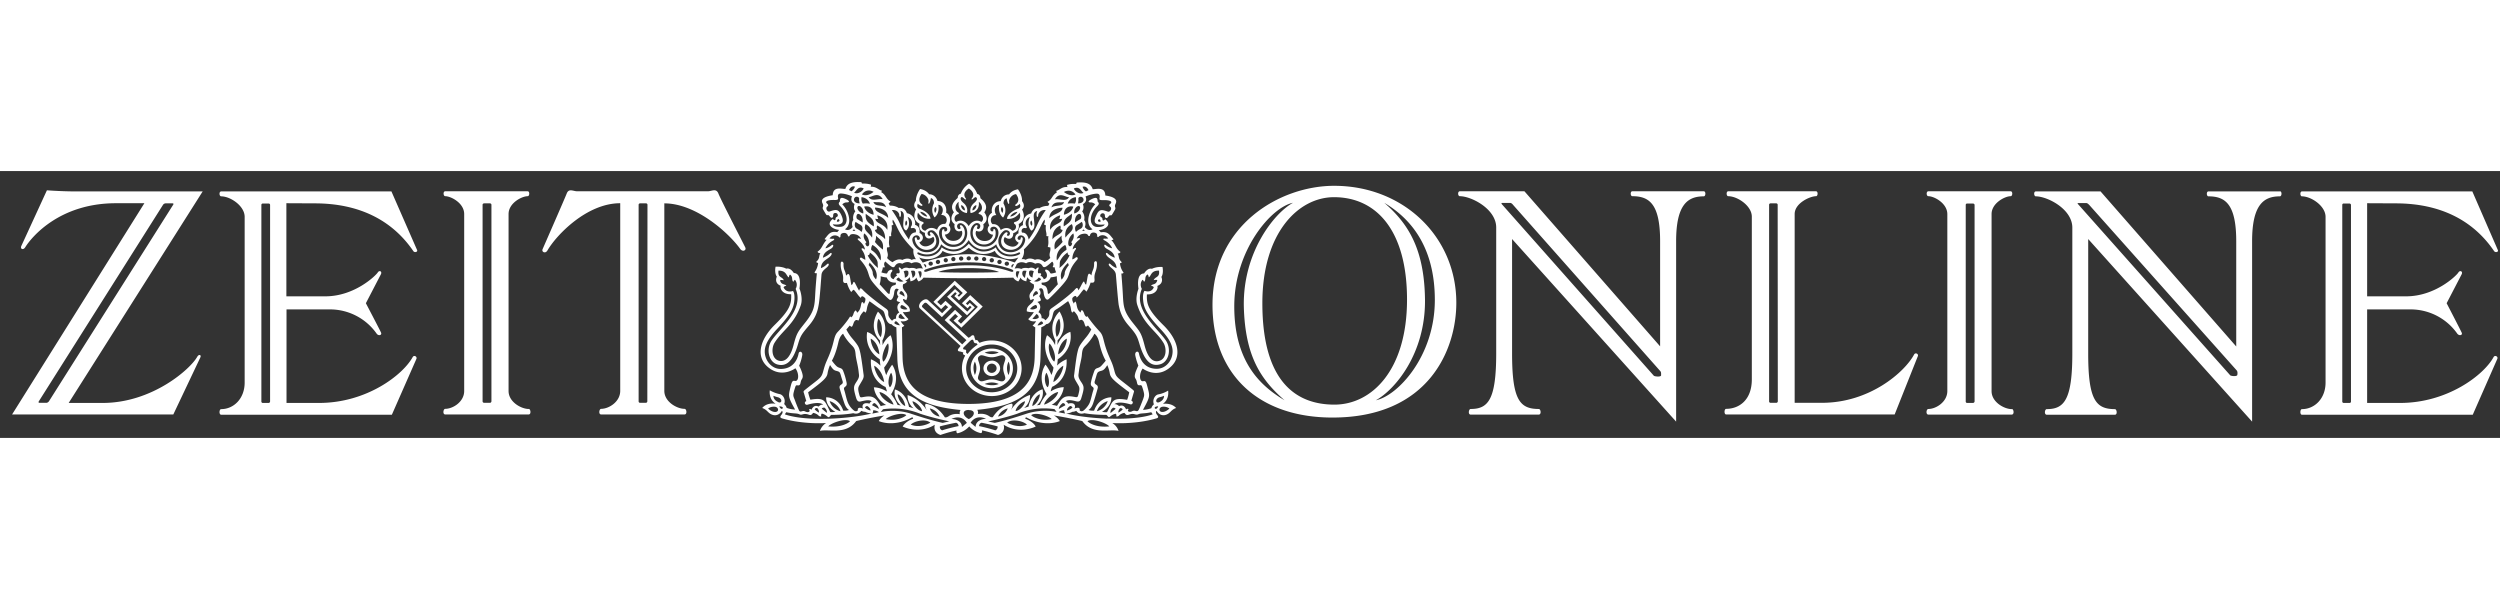 <svg fill="none" xmlns="http://www.w3.org/2000/svg" width="78" height="19" viewBox="0 0 178 19"><rect x="0" y="0" width="178" height="19" fill="#333333" stroke="none"/><g fill="#fff"><path d="M37.65 16.94c-.54 0-1.44-.5-1.44-1.28V3.06c0-.78.94-1.27 1.36-1.27.14 0 .16-.35 0-.35H31.7c-.17 0-.14.35 0 .35.41 0 1.35.49 1.35 1.27v12.6c0 .77-.8 1.27-1.35 1.27-.14 0-.2.4 0 .4h5.94c.2 0 .14-.4 0-.4zm-2.66-.55c0 .06-.05.11-.1.11h-.41a.11.11 0 0 1-.12-.1v-14c0-.06.05-.1.12-.1h.4c.07 0 .11.05.11.1zM22.41 2.3c3.03 0 5.45 1.1 7.02 3.4.09.13.32.06.27-.07l-1.83-4.18H15.75c-.17 0-.15.35 0 .35.65 0 1.67.68 1.67 1.46v11.8c0 1.14-.78 1.89-1.67 1.89-.15 0-.17.4 0 .4H27.9l1.75-3.98c.06-.16-.17-.3-.27-.12-.69 1.26-3.27 3.26-6.66 3.26H20.4V9.85h3.09a4.06 4.06 0 0 1 3.33 1.73c.13.18.41.11.3-.1-.1-.22-1.07-2.07-1.07-2.07l1.07-2.06c.1-.21-.11-.32-.23-.12-.12.19-1.62 1.69-3.73 1.69h-2.77V2.29zm-3.18 14.1c0 .06-.05.11-.1.11h-.41a.1.1 0 0 1-.11-.1v-14c0-.06.05-.1.1-.1h.41c.07 0 .11.05.11.1zm-5.18-3.19c-.47.87-3.2 3.3-6.74 3.3H4.89l9.54-15.06H5.44c-1.07 0-2.1-.08-2.1-.08L1.52 5.33c-.1.22.13.33.28.09.46-.74 2.45-3.13 6.45-3.13h2.03L.86 17.33h11.48l1.92-4.05c.1-.2-.1-.25-.2-.08zM3.31 16.5h-.5c-.07 0-.08-.05-.05-.1l8.85-14c.04-.06.12-.1.18-.1h.5c.06 0 .08.04.04.1l-8.85 14c-.04.05-.11.1-.17.1zM53.07 5.45C52.98 5.26 51.3 2 51.15 1.6c-.16-.4-.47-.16-.75-.16h-9.3c-.29 0-.6-.23-.75.16-.16.41-1.64 3.78-1.72 3.97s.2.34.35.08c.64-1.1 2.8-3.36 5.18-3.36v13.36c0 .78-.81 1.28-1.36 1.28-.14 0-.2.4 0 .4h5.94c.2 0 .15-.4 0-.4-.54 0-1.44-.5-1.44-1.28V2.3c2.3 0 4.64 2.17 5.4 3.24.18.25.45.1.37-.08zm-6.98 10.94c0 .06-.05.11-.1.11h-.41a.1.1 0 0 1-.11-.1v-14c0-.06.05-.1.1-.1H46c.06 0 .1.05.1.1zM170.57 2.3c3.03 0 5.45 1.1 7.01 3.4.1.13.33.06.27-.07l-1.82-4.18H163.9c-.16 0-.14.35 0 .35.65 0 1.68.68 1.68 1.46v11.8c0 1.14-.78 1.89-1.68 1.89-.14 0-.16.4 0 .4h12.16l1.75-3.98c.07-.16-.17-.3-.27-.12-.68 1.26-3.27 3.26-6.65 3.26h-2.35V9.85h3.1a4.06 4.06 0 0 1 3.32 1.73c.14.18.42.11.3-.1-.1-.22-1.06-2.07-1.06-2.07l1.07-2.06c.1-.21-.12-.32-.24-.12-.11.19-1.61 1.69-3.72 1.69h-2.77V2.29zm-3.18 14.1a.1.1 0 0 1-.11.11h-.41a.1.1 0 0 1-.1-.1v-14c0-.06.04-.1.1-.1h.4c.07 0 .12.05.12.1zm-24.15.55c-.54 0-1.44-.5-1.44-1.28V3.06c0-.77.94-1.27 1.36-1.27.14 0 .16-.35 0-.35h-5.86c-.17 0-.15.35 0 .35.41 0 1.35.5 1.35 1.28v12.59c0 .78-.81 1.28-1.35 1.28-.15 0-.2.4 0 .4h5.93c.21 0 .15-.4.01-.4zm-2.65-.55c0 .06-.06.11-.12.11h-.4a.1.1 0 0 1-.11-.1v-14c0-.06.05-.1.1-.1h.41c.06 0 .12.05.12.1zm21.74-14.95h-5.09c-.16 0-.14.35 0 .35 1.19 0 1.98.54 1.98 3.2v7.49l-9.66-11.04h-4.61c-.17 0-.14.35 0 .35.82 0 2.6.9 2.6 2.23v8.96c0 3.3-.58 3.96-1.82 3.96-.15 0-.2.4 0 .4h4.85c.2 0 .14-.4 0-.4-1.36 0-1.9-.66-1.9-3.96V4.84l11.67 13V5c0-2.64.85-3.2 1.98-3.2.14 0 .16-.36 0-.36zM159.3 14.5c0 .15-.46.1-.51.04L147.96 2.36c-.05-.06-.05-.08.01-.08h.58c.08 0 .17.1.22.15l10.48 11.76c.05.06.06.13.06.21zm-38-13.06h-5.08c-.16 0-.14.35 0 .35 1.2 0 1.98.54 1.98 3.2v7.49l-9.66-11.04h-4.6c-.17 0-.15.35 0 .35.81 0 2.59.9 2.59 2.23v8.96c0 3.3-.57 3.96-1.82 3.96-.14 0-.2.4 0 .4h4.85c.2 0 .15-.4 0-.4-1.36 0-1.9-.66-1.9-3.96V4.84l11.68 13V5c0-2.64.84-3.2 1.97-3.2.14 0 .16-.36 0-.36zm-3.03 13.1c0 .14-.47.09-.52.03l-10.81-12.2c-.05-.07-.05-.1.01-.1h.58c.09 0 .17.1.22.16l10.45 11.8c.06.06.07.12.07.2zM94.99 1.05c-3.88 0-8.66 2.81-8.66 8.47 0 4.95 3.27 8.03 8.54 8.03 6.84 0 8.82-4.82 8.82-8.17 0-4.7-3.76-8.33-8.7-8.33zm-7.11 8.58c0-4.01 2.65-7.07 4.18-7.37-1.36.75-3.57 3.55-3.5 7.37.09 3.59 1.23 5.23 2.9 6.69-1.67-1-3.58-2.68-3.58-6.69zm2-.22c0-5.04 2.58-7.55 5.1-7.55 3.02 0 5.2 2.37 5.2 7.29 0 5.04-2.52 7.48-5.17 7.48-2.69 0-5.13-1.58-5.13-7.22zm8.08 6.91c1.36-.75 3.53-3.31 3.5-7.14-.04-3.67-1.22-5.46-2.9-6.92 1.68 1 3.6 2.92 3.6 6.92 0 4.02-2.66 6.83-4.2 7.14zm38.32-3.25c-.68 1.26-3.17 3.43-6.55 3.43h-1.95V3.06c0-.78 1.1-1.27 1.52-1.27.14 0 .16-.35 0-.35h-6.25c-.16 0-.14.35 0 .35.65 0 1.68.68 1.68 1.46v11.58c0 1.5-.93 2.1-1.83 2.1-.14 0-.16.4 0 .4h12l1.65-4.15c.07-.15-.17-.3-.27-.11zm-9.7 3.32c0 .06-.05.11-.1.11h-.42a.1.1 0 0 1-.1-.1v-14c0-.06.05-.1.1-.1h.41c.06 0 .1.05.1.1zM70.61 12.64c-.83 0-1.5.63-1.5 1.4 0 .79.67 1.42 1.5 1.42.84 0 1.51-.63 1.51-1.41 0-.79-.68-1.41-1.5-1.41zm-1.2 1.88s-.22-.51 0-.95c.25.5 0 .95 0 .95zm1.7-1.6c-.52.25-1 0-1 0s.54-.2 1 0zm-1 2.24s.47-.24 1 0c-.46.2-1 0-1 0zm1.4-.26c-.2.2-.47-.07-.9-.07s-.72.27-.9.06c-.21-.17.07-.43.07-.85 0-.41-.28-.68-.07-.85.19-.2.47.07.9.07s.71-.27.9-.07c.2.18-.08.44-.08.86 0 .41.28.68.07.85zm.3-1.33c.21.44 0 .95 0 .95s-.25-.45 0-.95z"/><path d="M70.61 12.06c-.3 0-.6.06-.86.17a.47.47 0 0 1-.1-.11c-.07-.14-.19-.07-.19-.07s-.07-.15-.09-.27c-.02-.11-.14-.12-.23-.03-.1.1-.18.12-.18.12l-1.38-1.27.43-.43.2.18-.32.3.56.5 1.52-1.5-.89-.82-.59.58.4.36.17-.18.12.1-.31.32-1.18-1.08.32-.31.11.1-.17.19.33.3.59-.58-.89-.82-1.52 1.5.55.52.31-.3.19.16-.43.43-1-.93c-.15-.14-.37-.01-.49.11s-.23.35-.08.49l2.88 2.66s-.04.07-.13.17-.08.2.04.22c.12.01.29.08.29.08s-.08.12.07.18c.02 0 .04.02.06.04-.15.27-.23.57-.23.9 0 1.1.95 1.98 2.13 1.98s2.12-.88 2.12-1.98c-.01-1.09-.96-1.98-2.13-1.98zm-4.9-2.33c-.1-.08-.08-.15.04-.26.05-.06.13-.16.26-.04l1.05.97.73-.73-.47-.43-.33.32-.26-.24 1.22-1.21.6.57-.27.27-.1-.08.16-.17L68 8.4l-.57.55 1.42 1.32.56-.56-.36-.33-.16.16-.12-.11.28-.28.57.52-1.2 1.2-.22-.2.3-.32-.5-.47-.74.73 1.55 1.43-.3.3zm3.06 3.02c-.06-.08-.12-.01-.18-.07-.03-.03-.02-.09.05-.16l.39-.38c.1-.1.19-.17.25-.11s.02.12.1.2c.08.07.15-.04.22.13-.48.32-.7.66-.7.66-.22-.12-.05-.19-.13-.27zm1.84 3c-1 0-1.82-.77-1.82-1.7 0-.94.82-1.7 1.82-1.7s1.82.75 1.82 1.7c0 .93-.82 1.7-1.82 1.7z"/><path d="M82.76 16.6c.53-.34.41-.97.41-.97s-.29.2-.7.27c-.25.05-.44.41-.31.71a.47.47 0 0 0-.18.27c-.3.12-.6.12-.6.12.5-.92.5-.95.34-1.55-.1-.4-.13-.53-.31-.49-.3.07-.32-.54-.05-.9 0 0 .94.73 1.9-.04.94-.73.67-1.97-.43-3.05-1.1-1.09-1.2-1.52-1.17-2.19.72.03.81-.5.74-.6.51-.2.29-.64.29-.64.18-.27.08-.71.08-.71-.47-.03-.75.13-.75.13-.32-.09-.56.33-.56.33-.6 0-.4 1.09-.4 1.09s-.26.64-.08 1.17c.47 1.42 1.33 1.8 1.87 2.7.22.38.21 1.08-.27 1.25-.46.17-.85-.16-1.09-1.1-.24-.92-.32-.95-.9-1.68-.57-.74-.6-1.1-.64-1.87-.04-.76-.11-1.56-.11-1.56.12.03.16-.06.16-.06-.24-.3-.26-.67-.26-.67.1 0 .13-.07.13-.07-.29-.29-.15-.37-.29-.62.16 0 .2-.11.2-.11-.35-.25-.32-.48-.65-.85.1.01.15-.05.15-.05-.27-.31-.38-.58-.9-.5l-.15-.15s.42-.03.62-.28-.16-.5-.16-.5-.09.1-.13.09c-.12-.04 0-.17-.16-.24-.13-.06-.05-.3.15-.27.2.04.05.29.2.33.13.05.2-.23.32-.19.08.03.1-.03.3-.37.13-.2-.07-.2.06-.45.09-.19.11-.47-.73-.59-.02-.67-.67-.43-.9-.45-.13-.44-.54-.52-1.14-.47l-.04.1c-.4-.03-.65.07-.65.07l.03.15c-.4-.04-.55.22-.8.27l.05.11c-.37.22-.31.48-.67.67l.14.14-.09.15c-.39-.01-.63.17-.63.17-.46-.07-.58.37-.58.37-.5.08-.63.61-.58.83-.4.12-.32.58-.32.58-.26.11-.38.47.01.67 0 0-.17.43-.68.23-.52-.2-.38-.56-.3-.63.36.28.62.03.59-.28.53-.15.39-.65.39-.65.65-.34.24-1.03.24-1.03.29-.27 0-.6 0-.6.02-.44-.29-.84-.29-.84-.46.07-.63.36-.63.36-.5.01-.6.48-.6.48-.51.02-.7.47-.62.83-.31.17-.36.6-.19.9-.27.3-.04.66.26.66 0 0-.05.45-.59.45-.54 0-.74-.5-.6-.72.4.16.59-.17.5-.47.5-.36.07-.85.07-.85.3-.42.03-.75-.28-1.01 0-.28-.22-.3-.22-.3C69.38 1.1 69 .9 69 .9s-.4.2-.59.71c0 0-.22.03-.22.3-.3.27-.58.6-.27 1.02 0 0-.43.5.05.85-.07.3.11.63.5.47.14.22-.06.72-.59.72s-.6-.45-.6-.45c.3 0 .54-.37.27-.67.17-.3.13-.72-.19-.89.07-.37-.1-.81-.61-.83 0 0-.11-.47-.6-.48 0 0-.18-.3-.64-.37 0 0-.3.4-.3.84 0 0-.28.33.02.6 0 0-.41.7.24 1.03 0 0-.15.5.39.65-.05.31.22.56.58.28.09.07.22.42-.3.63-.5.2-.68-.23-.68-.23.39-.2.27-.56.01-.67 0 0 .09-.47-.32-.58.06-.22-.08-.74-.58-.83 0 0-.12-.44-.58-.37 0 0-.24-.18-.63-.17l-.09-.15.14-.14c-.35-.19-.3-.46-.67-.67l.06-.1c-.25-.05-.41-.31-.8-.28l.02-.15s-.25-.1-.65-.08l-.04-.1c-.6-.04-1.01.05-1.14.48-.23.02-.88-.22-.9.45-.84.13-.82.4-.72.59.12.26-.08.24.05.45.2.34.22.4.3.38.13-.05.18.23.33.18.14-.04-.01-.3.19-.33.2-.04.28.2.15.27-.17.07-.04.2-.16.24-.05.01-.13-.09-.13-.09s-.37.25-.17.5c.2.25.62.28.62.28l-.14.16c-.52-.1-.63.18-.9.49 0 0 .05.06.15.05-.34.38-.3.6-.65.85 0 0 .03.12.2.1-.14.26 0 .34-.3.63 0 0 .05.07.14.07 0 0-.02.37-.26.67 0 0 .04.1.17.06 0 0-.08.8-.12 1.56-.04.76-.07 1.13-.64 1.87-.57.73-.66.76-.9 1.69-.24.92-.63 1.25-1.09 1.1-.48-.18-.49-.88-.27-1.25.55-.9 1.4-1.29 1.88-2.7.17-.54-.1-1.18-.1-1.18s.21-1.09-.4-1.1c0 0-.23-.4-.54-.31 0 0-.28-.17-.76-.14 0 0-.1.44.09.71 0 0-.23.45.28.65-.07.08.02.62.74.6.03.66-.06 1.1-1.17 2.18-1.1 1.09-1.37 2.32-.43 3.05.97.76 1.9.04 1.9.04.28.36.26.97-.04.9-.18-.04-.22.08-.32.49-.14.6-.17.64.34 1.55 0 0-.3 0-.6-.12 0 0-.04-.16-.18-.27.13-.3-.06-.66-.32-.71-.4-.08-.7-.27-.7-.27s-.11.63.42.96c0 0-.61-.13-.96.3.4.14.4.4.78.5.42.1.62-.3.62-.3s.13.08-.03.28c-.12.15-.11.22.08.27 1.53.44 3.1.32 3.1.32s-.31.17-.44.56c.66-.15 1.85.3 2.58-.7 0 0 .84-.21 2.01-.4 0 0-.26.14-.4.4 0 0 1.02.48 2.34-.25.07-.04.16.06.06.1-.56.22-.7.54-.7.54s1.16.58 2.29-.13c0 0-.18.54.4.73 0 0 .55-.2 1.15-.32 0 0-.06.14.06.2 0 0 .48-.08.84-.49.36.41.84.48.84.48.12-.05.06-.2.06-.2.6.13 1.15.33 1.15.33.58-.19.4-.73.4-.73 1.14.72 2.28.13 2.28.13s-.13-.32-.7-.54c-.09-.04 0-.14.06-.1 1.33.73 2.36.25 2.36.25-.16-.26-.42-.4-.42-.4 1.17.19 2.02.4 2.02.4.72 1 1.92.55 2.58.7-.13-.4-.45-.56-.45-.56s1.58.12 3.11-.32c.2-.05.2-.12.08-.27-.15-.2-.03-.28-.03-.28s.2.4.62.3c.37-.1.38-.37.77-.5-.36-.41-.98-.29-.98-.29zm-27.62.55c-.25-.03-.45-.24-.45-.24s.18-.16.48-.13.32.41-.03.37zm.28-.7c-.38-.15-.35-.45-.35-.45s.1.05.3.1c.36.09.32.46.05.36zm.3.45c-.07.1-.22-.06-.23-.15 0 0 .32.01.23.15zM78.9 4.8s-.14.02-.25.01-.14.06 0 .13c.41.22.54.56.54.56s-.21-.03-.45-.22c-.1-.09-.16 0-.08.13.13.2.64.25.71.76 0 0-.3-.1-.5-.3-.1-.09-.17-.02-.1.1.16.3.7.36.73.94 0 0-.22-.07-.43-.28-.1-.1-.19 0-.07.14.12.15.42.29.45.6s.14 1.73.2 2.15c.08.41.2.9.72 1.49.52.6.59.73.76 1.3.38 1.3.87 1.62 1.47 1.45.61-.16.85-1.08.38-1.74-.62-.88-2.31-2.18-1.68-3.63 0 0-.21-.34.05-.65 0 0 .08.05.1.15.18-.14 0-.34.25-.53 0 0 .1.08.08.2.19-.04.13-.49.74-.47.07.51-.26.4-.38.68 0 0 .19-.05.26 0-.09.36-.34.24-.45.4 0 0 .12 0 .2.1 0 0-.12.43-.66.26 0 0-.15.15-.1.65.04.46.16.9 1.08 1.9.32.35 1.02 1.04 1.02 1.75 0 .66-.48 1.25-1.13 1.25-.81 0-1.16-.56-1.27-1.1-.05-.21-.3-.13-.26.13.07.38.22.74.22.74s-.1.21-.2.47c-.08.27-.07.36.01.48.14.2.04.49.3.45.14-.02.14.05.21.26.14.45.1.48.02.73-.1.26-.26.67-.32.77-.12.2-.23-.03-.46.09-.18.1-.4.02-.25-.15 0 0-.1-.07-.18.03 0 0-.14-.42-.5-.24 0 0-.18-.18-.33-.13 0 0 .17-.28 1.13 0 .15.05.27-.19.07-.26l.17-.57c.02-.08.07-.11-.1-.24-1.06-.86-1.15-.81-1.28-1.34-.14-.53-.21-.61-.38-1.02-.45-1.05-.34-1.4-.65-1.74-.64-.69-.88-1.1-.88-1.1s-.05 0-.07.05c-.22-.16-.12-.33-.33-.5 0 0-.07.05-.09.18-.33-.23-.24-.63-.37-.78 0 0-.08.04-.11.15 0 0-.11-.18-.11-.26 0-.07-.04-.12.09-.23.14-.1.19-.06.22.06.2-.16.3-.38.51-.59 0 0 .1.05.18.17 0 0 .18-.24.3-.65.2.03.3 0 .28-.25-.05-.47.2-.58.17-1.15-.01-.2-.21-.13-.2.03.01.45-.14.46-.19.86-.29-.35-.25.13-.38.66 0 0-.07-.03-.11-.15-.07-.23-.17.13-.43.55-.07-.16-.08-.26-.28-.03s-.93.82-1.64 1.31c-.26.19-.09.34-.2.58-.09.16-.24.28-.24.28s-.09-.16-.27-.15c0 0 .04-.31-.23-.43 0 0 .35-.43-.07-.73.26-.09.34-.06.13-.42 0 0 .23-.21-.02-.5.24-.16.32.06.34.27.03.3.19.6.36.44.19-.17 1.05-1.02 1.29-1.41.24-.39.12-.69.73-1.38.11-.13 0-.25-.12-.15-.07.07-.22.12-.22.12s-.02-.36.22-.68c.1-.13.02-.21-.19-.03 0 0-.03-.3.46-.69.13-.1.04-.16-.18-.08 0 0 .1-.27.4-.33.3-.07.4.05.41.1.02.05.13.07.14 0 0-.07.09-.23.3-.2.23.04.21.18.21.24s.05.12.11.05c.1-.11.44-.2.67.12zm1.03 12.18c-.13.13-.3.22-.3.22-.02-.19.13-.32.13-.32.17 0 .17.1.17.1zm-.8-.87s-.87-.05-1.23.95c0 0-.25.02-.4-.05 0 0 .2-.09.33-.47s.25-.8.32-1.05c.1-.35-.3-.22-.2-.54.18-.57.14-.62.36-.7.21-.06.28-.04.53-.43 0 0 .13.28.18.6.05.31.34.55 1.38 1.33 0 0-.05.3-.15.54-1.1-.2-1.02.12-1.43.88 0 0-.18.01-.36-.03 0 0 .67-.31.67-1.03zm-1.03 1c.07-.31.44-.64.77-.73a1.1 1.1 0 0 1-.77.72zm1.15-.26c.16 0 .18.08.18.08l-.36.3c-.04-.25.18-.38.18-.38zm-5.54-5.72-.04 2.09c-.03 1.49-.6 3.36-4.71 3.36s-4.67-1.87-4.7-3.36l-.04-2.1c.1-.04.17-.11.17-.11-.2-.18-.26-.32-.26-.32.41.07.55-.15.55-.15-.3-.3-.4-.5-.4-.5.27.03.5-.05.5-.05.05-.48-.46-.5-.49-.88.12.01.23.09.23.09.3-.61-.36-.61-.22-1.14.2-.06.3-.2.3-.2a.38.38 0 0 1-.14-.06c.23-.1.3-.25.3-.25.06.16.06.3.06.3.33-.05.43-.27.43-.27.03.14.15.28.15.28.26-.09.35-.27.35-.27s1.74.04 3.2.04 3.2-.04 3.2-.04.09.18.35.27c0 0 .12-.14.15-.28 0 0 .1.22.43.27 0 0 0-.14.07-.3 0 0 .06.16.29.25 0 0-.05.03-.14.05 0 0 .1.14.3.21.14.53-.53.53-.22 1.14 0 0 .1-.08.23-.09-.03.38-.55.4-.5.88 0 0 .24.08.5.05 0 0-.1.2-.4.5 0 0 .14.22.56.15 0 0-.06.14-.26.32.03-.01.1.07.2.12zm-9.72-.7s-.05-.19.16-.26c0 0 .1.17.29.32 0 0-.2.12-.45-.05zm.09.55s-.24 0-.4-.14c0 0 0-.13.12-.15 0 0 .16.09.28.3zM61.9 6.51c.77.7.47 1.2.47 1.2s-.22-.2-.23-.45c0-.24-.3-.58-.3-.58.07-.05.06-.17.06-.17zM61.78 6c.17-.01.15-.2.15-.2s.25.16.42.4c.22.31.1.37.17.7-.5-.37-.74-.9-.74-.9zm-.25-1.56s.35.21.36.74c0 .2-.2.28-.28-.02l.08-.1s-.3-.3-.16-.62zm-.6-.82s.13.1.32.2c.29.16.09.52.09.52s-.05-.09-.34-.24c-.21-.12-.14-.44-.07-.48zm-.03.64s-.08.02-.2-.02l.11-.1s.02.07.1.12zm.3-1.96c-.38 0-.47-.25-.35-.4.1-.14.34-.06.32.08-.02.13.04.32.04.32zm-.15 1.13c-.14-.07-.08-.57.22-.3.2.19.15.53.15.53s-.14-.1-.37-.23zm.06-.64c-.17-.25.03-.42.22-.21.19.2.13.44.13.44s-.23-.05-.35-.23zm.33-.47s-.15-.14-.1-.46c0 0 .45.02.6.47 0 0-.24-.06-.5-.01zm.2.72c.3.25.63.36.57.9-.47-.3-.6-.42-.57-.9zm.45 1.7c-.3-.44-.65-.5-.46-.96 0 0 .58.23.46.96zm-.56-2.21c.44-.1.67.2.67.58 0 0-.54-.1-.67-.58zm.5 3.08s-.03-.18.09-.35c.76.44.58 1.1.58 1.1-.22-.24-.22-.46-.68-.75zm.44-2.46s.85.23.7 1.04c-.26-.47-.77-.4-.85-.8 0 0 .12.04.21.02 0 0-.06-.12-.06-.26zm-.01.73c.63.27.56.98.56.98-.22-.31-.65-.34-.73-.67.09 0 .16-.07.16-.07-.05-.1 0-.24 0-.24zm-.1.71c.3.32.58.37.5 1 0 0-.36-.27-.57-.55 0 0 .1-.15.08-.45zm.34 2.9s.18.06.44.09c0 0 .1.4.64.36.03.15-.01.16-.15.2-.13.04-.25.14-.28.53 0 .1-.07.1-.17 0l-.55-.61s.1-.29.07-.56zm.93.21c-.33-.08-.22-.45-.14-.52.06-.06.08-.2-.08-.15-.3.11-.16.3-.35.26-.2-.03-.31-.08-.31-.08.1-.18.11-.37.11-.37.05.05.15 0 .15 0-.15-.28.03-.4.03-.4s.26.25.43.36c.13.09.21.03.24-.02.2-.36.53-.18.53-.18.41-.25.65-.03.65-.03.42-.2.66.05.66.05l.16.33c-.25-.08-.47.02-.47.02-.2-.13-.51-.05-.51-.05-.34-.13-.52.09-.52.09-.11-.15-.27-.23-.2-.03.06.13.08.32-.05.3-.13-.02-.2.05-.08.17-.18.06-.25.25-.25.25zm12-4.31c-.08.4-.6.33-.85.8-.15-.81.7-1.04.7-1.04 0 .14-.06.26-.06.26.09.02.21-.02.21-.02zm1.15-1.41c-.02-.13.21-.22.32-.07.12.14.03.4-.35.39 0 0 .05-.19.03-.32zm.17 2.12c-.29.15-.34.24-.34.24s-.2-.36.1-.52c.17-.1.3-.2.3-.2.08.04.16.36-.06.48zm.19.05.1.09c-.11.03-.2.02-.2.02.08-.05.1-.11.1-.11zm-.6-.5s-.04-.33.15-.52c.3-.27.36.23.22.3-.24.13-.38.23-.38.23zm.3-.86c-.12.18-.35.23-.35.23s-.06-.23.13-.44c.2-.2.39-.04.22.21zm-.32-.47c-.26-.05-.5 0-.5 0 .14-.44.58-.46.58-.46.06.32-.08.46-.08.46zm-.18 2.84c-.08.3-.28.21-.28.02a.88.88 0 0 1 .36-.74c.13.33-.15.62-.15.62zm-.23 1.53s-.29.34-.3.58c-.01.24-.22.46-.22.46s-.3-.52.46-1.2c0 0-.01.1.06.16zm-.68.21c.06-.33-.05-.39.17-.7.17-.25.42-.41.42-.41s-.03.2.14.2c0 0-.23.54-.73.91zm.43-2.16c-.12-.73.46-.96.46-.96.2.47-.15.52-.46.96zm.56-2.21c-.12.48-.67.58-.67.58 0-.37.23-.67.67-.58zm-.1.51c.02.48-.12.6-.58.9-.06-.55.28-.65.57-.9zm-.48 2.22c.11.16.09.35.09.35-.46.29-.45.51-.68.75 0 0-.18-.66.59-1.1zm-.52 2.8-.55.6c-.1.11-.16.11-.17 0-.03-.38-.15-.48-.28-.52-.14-.05-.18-.05-.15-.2.54.03.64-.37.64-.37.26-.03.44-.08.44-.08-.02.28.07.56.07.56zm.34-3.02c-.21.28-.56.54-.56.54-.1-.62.19-.67.49-.99-.03.3.07.45.07.45zm-.72-.18s-.09-.7.55-.98c0 0 .06.13.01.24 0 0 .08.07.16.07-.07.33-.51.36-.72.67zm-.03 1.59s.18.1.04.38c0 0 .1.05.14.01 0 0 .02.2.11.37 0 0-.12.05-.3.08-.2.04-.07-.15-.36-.26-.16-.06-.14.08-.08.15.07.06.2.44-.14.52 0 0-.07-.19-.24-.25.1-.12.04-.2-.09-.17-.12.03-.1-.17-.06-.3.08-.2-.08-.12-.2.03 0 0-.17-.22-.5-.09 0 0-.31-.08-.51.05 0 0-.23-.1-.48-.02l.16-.33s.24-.25.66-.05c0 0 .24-.22.65.03 0 0 .34-.18.53.18.03.05.1.1.24.02.17-.1.43-.35.43-.35zm-1.36 2.5c-.02-.26.2-.4.2-.4.17 0 .15.2.15.2-.2.07-.35.2-.35.2zm.27.8c-.26.18-.48.07-.48.07.17-.23.4-.29.4-.29.15.06.08.23.08.23zm-.2-1.91c.26-.12.33-.26.33-.26.19.05.16.16.16.16-.26.22-.48.1-.48.1zm-.1-.26c-.36-.09-.23-.46-.23-.46.13-.1.32.02.32.02-.1.24-.09.44-.09.44zm-.43-.47c-.07.18-.11.5-.11.5-.32-.23-.15-.49-.15-.49.1-.06.26-.01.26-.01zm-.5.05c-.11.22-.14.46-.14.46-.19-.2-.09-.46-.09-.46.1-.07.23 0 .23 0zm-3.61-.45c-1.8 0-2.8.39-3 .45-.21.06-.23-.08-.09-.15a8.63 8.63 0 0 1 3.09-.51c1.75 0 2.93.45 3.08.51.14.07.12.21-.09.15-.2-.06-1.2-.45-3-.45zm2.15.48s-.48.04-2.15.04c-1.69 0-2.16-.04-2.16-.04s.48-.28 2.16-.28c1.67 0 2.15.28 2.15.28zm-5.37-.56h.03c.1 0 .16.06.16.14 0 .04-.02.08-.05.1zm.35-.03c0-.08.07-.15.15-.15.1 0 .16.06.16.15 0 .04-.02.07-.05.1a.16.16 0 0 1-.21 0 .14.14 0 0 1-.05-.1zm.52-.13c0-.08.07-.15.16-.15.08 0 .15.07.15.15 0 .04-.02.08-.05.1a.16.16 0 0 1-.1.05c-.1 0-.16-.07-.16-.15zm.56-.12c0-.08.06-.15.15-.15.08 0 .15.06.15.15a.14.14 0 0 1-.04.1.15.15 0 0 1-.11.05.16.16 0 0 1-.11-.05.15.15 0 0 1-.04-.1zm.54-.08c0-.08.06-.15.15-.15s.15.07.15.15c0 .08-.06.15-.15.15s-.15-.07-.15-.15zm.55-.04c0-.08.07-.15.15-.15.09 0 .16.07.16.15s-.07.15-.16.15c-.08 0-.15-.07-.15-.15zm.54-.01c0-.08.07-.15.16-.15.08 0 .15.06.15.15 0 .08-.07.14-.15.14a.15.15 0 0 1-.16-.14zm.54.01c0-.08.07-.15.16-.15s.15.07.15.15-.07.15-.15.15-.16-.07-.16-.15zm.56.04c0-.08.06-.15.15-.15.08 0 .15.07.15.15 0 .04-.01.08-.04.1a.16.16 0 0 1-.22 0 .14.14 0 0 1-.04-.1zm.54.08c0-.08.07-.15.16-.15.08 0 .15.06.15.15 0 .08-.07.15-.15.15a.15.15 0 0 1-.16-.15zm.55.12c0-.08.07-.15.16-.15.08 0 .15.07.15.15 0 .08-.07.15-.15.15-.1 0-.16-.07-.16-.15zm.52.13c0-.08.07-.15.16-.15.08 0 .15.06.15.15 0 .08-.07.14-.15.14a.15.15 0 0 1-.16-.14zm.53.28a.13.13 0 0 1-.05-.1c0-.08.07-.15.15-.15a.1.1 0 0 1 .04 0zm-3.08-.96c-1.67 0-3.28.6-3.28.6l-.26-.37s.45.22.97.07c.58-.17.7-.54.7-.54s.4.29 1.01.21c.48-.06.86-.43.86-.43s.37.37.85.43c.6.08 1-.21 1-.21s.13.37.7.54c.54.15.98-.07.98-.07l-.26.36s-1.61-.59-3.27-.59zm3.6.01c-.4.23-1.35.28-1.68-.5 0 0-.39.35-1 .29-.52-.06-.92-.55-.92-.55s-.4.49-.93.54c-.6.07-1-.28-1-.28-.33.78-1.28.73-1.68.5-.1-.06-.06-.17.05-.13.1.04.4.2.84.11.58-.12.75-.7.75-.7s.45.48 1.1.35c.56-.11.86-.65.86-.65s.3.54.85.65c.66.13 1.11-.35 1.11-.35s.17.58.75.7c.44.1.73-.06.85-.11.1-.04.15.07.05.13zm-7.08 1.7s-.03-.25-.13-.47c0 0 .12-.06.22 0 0 0 .1.25-.09.46zm-.52-.02s-.05-.31-.12-.5c0 0 .16-.05.26.01 0 0 .17.26-.14.49zm-.64-.46s.18-.13.32-.02c0 0 .13.37-.24.46 0 0 .03-.21-.08-.44zm-.34.43s.08.14.33.26c0 0-.23.13-.5-.1 0 0-.01-.11.17-.16zm.2.97s.22.14.2.4c0 0-.15-.13-.35-.2 0 0-.02-.2.14-.2zm.01.99s.23.06.4.29c0 0-.22.1-.48-.07 0 0-.07-.17.08-.22zm9.3.96c.17-.15.28-.32.28-.32.21.08.16.27.16.27-.26.17-.45.05-.45.05zm.62.2c.13.02.14.15.14.15-.18.15-.4.14-.4.14.1-.2.26-.29.26-.29zm4.23-7.1c-.13.05-.28-.05-.1-.18.13.08.1.19.1.19zm-.32-1.99c.23-.02.28.1.25.3-.02.1-.03.16.21.16.59-.02.7.12.58.24-.1.08-.15.14-.03.23.15.11 0 .4-.17.35-.49-.18-.63-.16-.82.25-.2.41-.24.76.59.66 0 0-.02.2-.55.18-.53-.03-.63-.82.02-1.48.16-.15.13-.23.03-.33-.01-.19-.01-.36-.39-.19-.33.16-.3.26-.1.25.19 0 .32.14.32.14s-.32.29-.45.81c-.19.73.26.96.26.96s-.27.2-.55-.15c0 0 .13-.3-.05-.5 0 0 .1-.29-.14-.62 0 0 .18-.18.05-.52 0 0 .36-.15.19-.54 0 0 .34-.16.75-.2zm-.54-.25-.18.09a.58.58 0 0 1-.24-.33c.29-.1.42.24.42.24zm-.36.2c-.3.15-.66-.18-.68-.32.4-.18.5.17.68.31zm-.56.1s-.32.22-.83-.17c0 0 .47-.3.83.18zm-.47.2c-.18.35-.66.1-1 .15.34-.58.79-.1 1-.16zm-.35.35c-.11.36-.6.18-.9.38.17-.48.54-.32.9-.38zm-.11.4c0 .37-.63.42-.94.75.01-.76.94-.75.94-.75zM74.5 4.62s.06.04.15.01c-.05.26.05.42-.05.76 0 0 .08.05.18.04.06.32-.14.43 0 .75 0 0-.12.16-.4.3 0 0-.35-.31-.69-.16 0 0-.37-.21-.66 0 0 0-.11-.08-.3-.04 0 0 .24-.3.17-.7 0 0 .45-.42.8-.94s.46-.92.67-1.19c0 0 .07.17-.04.33 0 0 .05.07.14.08-.06.42.08.53.03.76zm-1.07-1.1c.07.1.1.31.02.37-.09-.05-.14-.27-.02-.37zm-.43.54c.09.02.14-.03.08-.13-.1-.15-.09-.52.25-.67 0 0-.28.61.1.98 0 0 .22-.05.22-.4 0-.46-.2-.9.2-1 0 0-.08.16-.03.38.02.07.1.06.1-.07s.16-.42.54-.37c0 0-.26.35-.46.73s-.24.64-.76 1.37c0 0-.06-.52-.47-.5-.1-.2.05-.36.23-.32zm-1.12.48c-.08.14-.25.05-.16-.05.06-.07 0-.2-.15-.09-.39.34-.43.99.15 1.17a.85.85 0 0 0 1.1-.75c0-.12-.15-.17-.15-.01 0 .15-.29.1-.2-.09.12-.27.57-.12.52.22-.09.56-.7.97-1.33.8-.63-.19-.8-.96-.23-1.45.22-.2.58.01.45.25zm-.55-1.98c.1.07.13.26.04.42-.12-.15-.12-.33-.04-.42zm-.39.58c-.2-.3-.12-.7.2-.74 0 0-.12.6.28.91 0 0 .35-.44.03-1 0 0-.02-.3.23-.37 0 0 .02.26.12.39.04.04.07-.03.05-.15-.03-.16.15-.49.49-.54 0 0 .38.45-.02.73-.07.05-.03.15.06.11.15-.05.22-.15.22-.15s.15.25-.1.34c-.83.33-.8.73-.8.73s.53.1.9-.43c.1.31.01.56-.32.65-.1.02-.12.1-.03.16.14.08.14.43-.18.47 0 0-.31-.4-.82-.05 0 0-.12-.46-.58-.42-.24-.2-.12-.67.27-.64zm1.5-.24c-.05.15-.33.34-.52.34a.68.68 0 0 1 .51-.34zm-2.7 1.18c-.07.1-.23.02-.17-.07.1-.17-.05-.22-.16-.08-.3.38-.16 1.11.43 1.27a.85.85 0 0 0 1-.48c.08-.21.07-.62-.07-.59-.1.03 0 .14-.09.16-.17.05-.26-.24-.03-.31s.36.09.41.23c.15.41-.26 1.32-1.18 1.15-.86-.15-.92-1.1-.64-1.46.3-.4.71-.11.5.18zm-1.53-1.01c.1-.03.06-.1 0-.13-.3-.19-.18-.6.05-.75-.1.74.58.8.58.8s.16-.39-.25-.73c-.2-.17-.24-.32-.14-.4.07-.04.17.08.23.13.08.07.14.03.08-.05-.31-.4.22-.7.22-.7s.53.3.22.7c-.07.08 0 .11.07.05.06-.05.17-.17.23-.12.11.07.07.22-.13.39-.41.34-.26.73-.26.73s.67-.06.58-.8c.23.15.35.56.04.75-.05.03-.1.1.01.13.24.05.36.39.13.55-.24-.15-.63-.14-.9.3-.26-.44-.64-.45-.89-.3-.22-.16-.1-.5.13-.55zm.23-.64c.12.01.28.2.26.37-.2-.02-.3-.3-.26-.37zm.8.37c-.02-.18.16-.37.27-.37.04.07-.06.35-.27.37zm-1.97 1.5c-.08-.03.02-.14-.08-.16-.15-.04-.16.37-.08.59.09.21.45.62 1 .48.59-.16.74-.89.44-1.27-.12-.15-.27-.1-.17.07.06.1-.1.17-.18.08-.2-.3.2-.58.52-.18.28.36.21 1.31-.64 1.47-.93.16-1.33-.74-1.19-1.16.05-.14.19-.3.42-.23.23.06.13.36-.04.3zm-.65-1.74c.08.09.08.27-.04.42-.09-.16-.07-.35.04-.42zm-.73 1.69c-.32-.05-.33-.39-.19-.47.1-.06.07-.14-.02-.17-.34-.09-.42-.34-.32-.65.36.53.89.43.89.43s.03-.4-.8-.72c-.24-.1-.1-.35-.1-.35s.08.1.23.15c.1.04.13-.06.06-.1-.4-.29-.02-.74-.02-.74.33.05.52.38.49.54-.03.12.01.19.04.15.1-.13.13-.4.13-.4.24.07.22.37.22.37-.3.57.04 1.01.04 1.01.4-.3.27-.9.27-.9.33.03.41.43.2.73.4-.03.51.44.28.63-.46-.03-.57.42-.57.42-.52-.33-.83.07-.83.07zm-.37-1.35c.2 0 .43.17.5.34-.18 0-.46-.2-.5-.34zm-.04 1.82c.09.2-.2.24-.2.09s-.15-.1-.15 0c.03.5.53.94 1.1.76.57-.18.54-.83.15-1.17-.15-.12-.21.02-.15.1.1.09-.08.18-.16.04-.13-.24.23-.44.46-.25.56.5.4 1.27-.24 1.45-.63.17-1.24-.24-1.33-.8-.05-.34.4-.5.52-.22zm-.96-1.2c.12.1.07.32-.02.37-.07-.05-.06-.27.02-.37zm-.49-.37c0 .13.09.14.1.07.06-.22-.02-.39-.02-.39.39.1.2.55.2 1 0 .36.21.4.21.4.39-.36.1-.97.1-.97.34.15.37.52.26.67-.07.1-.01.16.07.13.19-.04.33.12.24.31-.4 0-.47.51-.47.51-.53-.73-.56-1-.76-1.37s-.46-.73-.46-.73c.38-.05.54.24.53.37zm-.73 1.49c.1.02.16-.02.16-.02-.06-.23.09-.34.02-.75.09-.01.14-.08.14-.08-.12-.16-.05-.33-.05-.33.21.26.31.67.67 1.19.36.51.8.93.8.93-.06.4.18.7.18.7-.2-.04-.3.05-.3.05-.3-.22-.67 0-.67 0-.34-.15-.7.16-.7.16a1.3 1.3 0 0 1-.39-.3c.15-.33-.06-.43 0-.76.1.02.18-.03.18-.03-.1-.35 0-.5-.04-.76zm-.06-1.3c-.31-.32-.95-.37-.94-.74 0 0 .93-.01.94.75zm-.15-.76c-.3-.2-.79-.02-.9-.38.36.06.73-.1.9.38zM62.85 2c-.35-.05-.82.2-1-.16.2.06.65-.42 1 .16zm-.65-.52c-.5.4-.83.18-.83.18.36-.49.83-.18.83-.18zm-.71-.25c-.02.14-.38.47-.68.31.19-.14.27-.49.68-.31zm-.62-.12s-.04.18-.24.33l-.18-.09s.13-.35.42-.24zm-1.18 2.3c.18.13.02.23-.1.19 0 0-.03-.1.1-.19zm-.39.38c.83.1.78-.25.6-.66-.2-.4-.34-.43-.83-.25-.17.06-.32-.24-.17-.35.12-.09.06-.15-.03-.23-.13-.12 0-.26.58-.24.24 0 .23-.07.22-.16-.04-.2.02-.32.25-.3.4.03.74.2.74.2-.17.4.19.54.19.54-.13.35.05.52.05.52-.24.34-.14.62-.14.62-.18.2-.05.5-.05.5-.28.36-.55.16-.55.16s.45-.23.26-.97c-.13-.51-.45-.8-.45-.8s.14-.15.33-.14c.2 0 .22-.1-.11-.25-.38-.17-.38 0-.39.19-.1.1-.12.18.03.33.64.65.55 1.44.02 1.47-.53.03-.55-.18-.55-.18zm-2.73 12.46c-.1-.26-.13-.28.01-.74.07-.21.07-.28.22-.25.25.03.15-.25.3-.45.07-.13.08-.22 0-.48-.09-.27-.2-.47-.2-.47s.16-.37.22-.75c.04-.25-.21-.34-.26-.12-.1.53-.46 1.1-1.28 1.1-.64 0-1.13-.6-1.13-1.25 0-.71.7-1.4 1.03-1.76.92-1 1.04-1.43 1.08-1.9.04-.5-.1-.64-.1-.64-.54.16-.67-.27-.67-.27.08-.1.2-.1.2-.1-.1-.15-.36-.04-.45-.39.08-.05.27 0 .27 0-.12-.29-.45-.17-.38-.69.6-.01.55.43.75.48-.02-.13.07-.2.07-.2.24.18.08.38.24.52.03-.1.11-.15.11-.15.26.32.05.65.05.65.63 1.46-1.06 2.75-1.68 3.63-.47.66-.23 1.58.38 1.75.6.16 1.09-.16 1.47-1.45.17-.58.25-.7.76-1.3.52-.6.64-1.08.71-1.5.08-.41.17-1.83.2-2.14s.34-.45.46-.6c.12-.15.03-.25-.07-.15-.21.21-.43.28-.43.28.02-.58.57-.63.74-.94.06-.12 0-.19-.1-.1-.21.2-.5.3-.5.3.06-.5.57-.55.7-.76.08-.12.02-.21-.08-.13-.24.2-.44.22-.44.22s.12-.33.54-.55c.14-.08.09-.15 0-.13-.11.01-.25-.02-.25-.02.23-.32.57-.23.68-.1.06.07.1 0 .1-.06s0-.2.21-.23c.22-.04.31.13.32.2 0 .06.11.05.12 0 .02-.06.11-.17.42-.1.3.06.4.32.4.32-.23-.08-.31-.02-.19.09.49.4.46.68.46.68-.2-.18-.29-.1-.2.03.25.33.23.69.23.69s-.15-.07-.22-.12c-.12-.1-.23.02-.12.14.62.7.5 1 .73 1.38s1.1 1.25 1.3 1.41c.17.16.32-.13.36-.43.02-.22.09-.43.33-.27-.26.28-.02.5-.02.5-.21.35-.13.33.13.41-.42.3-.07.73-.07.73-.28.13-.23.44-.23.44-.19 0-.28.15-.28.15s-.15-.12-.23-.29c-.12-.23.06-.38-.2-.57-.7-.5-1.43-1.09-1.64-1.32-.2-.23-.22-.12-.28.04-.26-.43-.35-.79-.43-.56-.04.13-.12.16-.12.16-.12-.53-.09-1.02-.38-.67-.05-.4-.2-.4-.18-.85 0-.16-.19-.23-.2-.03-.03.56.2.67.17 1.14-.02.25.08.29.27.25.12.42.31.66.31.66.07-.13.18-.17.18-.17.2.2.3.42.5.58.04-.12.09-.16.23-.05.14.1.09.15.09.23 0 .08-.1.25-.1.25a.23.23 0 0 0-.13-.14c-.12.15-.04.54-.36.77-.02-.13-.1-.17-.1-.17-.2.16-.1.34-.32.5-.02-.07-.08-.06-.08-.06s-.23.42-.88 1.1c-.31.34-.2.7-.64 1.74-.17.4-.24.5-.38 1.03s-.22.48-1.28 1.33c-.17.13-.13.16-.1.25l.17.57c-.2.07-.08.3.07.26.95-.28 1.13 0 1.13 0-.16-.05-.33.13-.33.13-.36-.19-.5.23-.5.23-.08-.1-.18-.03-.18-.03.14.17-.07.25-.26.15-.22-.12-.34.12-.45-.08a9.26 9.26 0 0 1-.32-.8zm3.22-.76c.07.25.2.67.33 1.05s.33.47.33.47c-.16.07-.41.05-.41.05-.35-1-1.22-.95-1.22-.95-.01.72.66 1.03.66 1.03-.18.04-.36.02-.36.02-.4-.75-.33-1.07-1.42-.88-.1-.24-.16-.53-.16-.53 1.05-.78 1.33-1.02 1.38-1.34.05-.32.18-.6.18-.6.25.4.32.38.53.44.22.07.17.12.36.7.1.31-.3.19-.2.54zm.05 1.61a1.1 1.1 0 0 1-.77-.72c.33.09.7.42.77.72zm-.97.12-.36-.3s.02-.07.18-.08c0 0 .22.14.18.38zm-.57-.02s-.16-.09-.29-.23c0 0 0-.1.17-.1 0 0 .16.14.12.33zm.67.98c.19-.24 1.23-.61 1.55-.37-.1.13-.63.46-1.55.37zm.15-.55c-2.33.09-3.24-.31-3.24-.31l.1-.15c.53.12.72.05.94.15.21.1.25-.12.67.03.15.05.21 0 .3-.13.1 0 .3.09.38.18.08.09.24.1.2.03-.04-.06.04-.16.04-.16s.2.03.4.21c.15.12.14-.03.28-.12 1 0 1.56-.12 1.56-.12.41.13.57-.17.57-.17.16.08.28.07.28.07.2.11.46.12.46.12s-1.04.29-2.94.37zm2.47-.8s.05-.1.16-.1c0 0 .24.13.23.32 0 0-.26-.06-.4-.22zm.32-.27c-.43-.12-.58.11-.46.35-.45-.17-.37.12-.37.12s-.08.13-.25.04a1.4 1.4 0 0 1-.45-.56c-.11-.25-.18-.64-.27-.92-.1-.29.23-.17.17-.51a4.9 4.9 0 0 0-.25-.86c-.1-.25-.28-.15-.48-.34-.14-.13-.32-.38-.32-.38s.26-.4.46-1.3c.11-.5.34-.62.34-.62s.18.41.65.86c.15.16.21.27.24.62.03.34.17.78.22 1.27.02.22.08.31-.13.63-.24.37-.28.42-.05 1.2.07.22.17.29.34.24.42-.1.62-.12.77 0-.12.03-.16.16-.16.16zm.2.7s.07-.1.06-.23c0 0 .24 0 .41.14l-.47.1zm-.01-.58s.02-.15.18-.16c0 0 .29.2.29.42 0 0-.2-.13-.47-.26zm-.7-.58c-.17.03-.17.01-.26-.34-.08-.36-.01-.4.15-.68.13-.22.23-.36.2-.57-.03-.21-.14-1.11-.23-1.54-.1-.42-.1-.49-.6-1.08-.26-.31-.4-.61-.4-.61l.24-.28c.06.07.15.09.15.09.13-.14.1-.38.29-.48.08-.03.17.04.17.04.16-.21 0-.25.38-.66.08.01.12.1.12.1.17-.19.03-.32.3-.82.24.16.56.42.8.56.25.15.23.19.34.57.13.54.44.51.44.51.08.13.33.22.33.22l.07 2.18c.07 2.76 2.06 3.47 4.5 3.7-.1.16-.05.3-.05.3s-.45-.1-.82.16c-.15.1-.25.06-.25.06-.55-.88-1.35-.96-1.35-.96-.17.12.16.62.16.62-.55-1-1.46-1.24-1.46-1.24-.02.63.43.94.43.94l-.33-.1c-.22-1.08-1-1.24-1-1.24-.15.7.42 1.14.42 1.14l-.23-.04a3.56 3.56 0 0 0-.46-.76c.74-1.23.07-2.1.07-2.1-.29.37-.42.74-.42.74a2.47 2.47 0 0 1-.15-.54c1-1.26.46-2.3.46-2.3-.39.26-.57.71-.57.71l-.01-.34c.6-1.25-.32-2.05-.32-2.05-.74 1.26.14 2.05.14 2.05l.02.33c-.31-.78-.93-.93-.93-.93-.2 1.33.9 1.94.9 1.94.01.24.05.46.05.46-.3-.32-.68-.46-.68-.46-.09 1.57 1.04 1.97 1.04 1.97.07.18.1.33.1.33-.5-.32-.93-.3-.93-.3.11.87.88 1.26.88 1.26-.22.01-.39.08-.39.08-.39-.67-.58-.78-1.3-.64zm5.5 1.38a.9.9 0 0 1-.7-.58 1 1 0 0 1 .7.58zm-1.25-.38c-.35-.05-.67-.52-.68-.71.3.07.66.46.68.7zm-1.2-.37c-.34-.13-.56-.67-.53-.84.3.12.52.59.53.84zm-.83-.1c-.33-.08-.93-.48-1-.9.42.08.93.6 1 .9zm-.17-2.27c.22.37.05.99-.1 1.03-.2-.31-.02-.9.1-1.03zm-.5.66c-.46-.2-.73-1-.7-1.16.5.3.68.91.7 1.16zm-.24-3.2c-.31-.28-.3-1.08-.16-1.3.32.34.27 1.05.16 1.3zm.18 1.75c-.2-.3.13-1.12.34-1.3.15.35-.12 1.18-.34 1.3zm-.28-.52c-.48-.25-.64-.95-.61-1.12.48.27.6.87.61 1.12zm.46 4.61c.19-.21 1.14-.53 1.46-.28-.1.12-.68.45-1.46.28zm1.77.4c.23-.25 1.03-.45 1.4-.15-.13.1-.82.4-1.4.14zm.03-.78c-1.15-.38-2.16-.12-2.16-.12l.16-.2a5.11 5.11 0 0 1 2.65.32c.93.31 2.07.54 2.07.54l-.47.11s-.75-.15-2.25-.65zm2.21 1.18c-.2-.08-.16-.28-.16-.28.56-.15 1.15-.26 1.15-.26.18.05.18.24.18.24s-.54.1-1.17.3zm1.41-.24c-.02-.57-.75-.57-.75-.57.77-.36 1.1.28 1.1.28zm.49-1.2c.51 0 .44.42 0 .64-.45-.22-.52-.65 0-.65zm.48 1.2-.35-.3s.33-.63 1.1-.28c0 0-.73 0-.75.58zm1.4.24c-.62-.2-1.15-.3-1.15-.3s0-.2.18-.24c0 0 .58.11 1.14.26 0 0 .03.2-.16.28zm2.25-.4c-.58.25-1.26-.05-1.4-.15.38-.3 1.17-.1 1.4.14zm.31-.68c.32-.25 1.27.07 1.46.28-.78.17-1.36-.16-1.46-.28zm-.34-.1c-1.5.5-2.25.65-2.25.65l-.48-.1s1.15-.24 2.07-.55a5.06 5.06 0 0 1 2.66-.33l.15.2s-1-.25-2.15.13zm-2.02.2a1 1 0 0 1 .69-.58.9.9 0 0 1-.7.58zm1.25-.38c.01-.25.38-.64.67-.71 0 .2-.33.66-.67.7zm1.19-.37c.01-.25.23-.72.53-.84.04.17-.19.71-.53.84zm1.84-1c-.08.42-.68.82-1 .9.06-.3.57-.82 1-.9zm-.84-1.37c.11.12.3.72.1 1.03-.15-.05-.32-.66-.1-1.03zm.36 2.3s.77-.4.88-1.27c0 0-.43-.02-.93.3 0 0 .02-.15.1-.33 0 0 1.12-.4 1.03-1.96 0 0-.37.14-.68.45 0 0 .04-.21.05-.45 0 0 1.11-.62.9-1.95 0 0-.61.15-.92.93l.01-.33s.88-.79.14-2.05c0 0-.92.8-.3 2.05l-.02.34s-.18-.45-.57-.7c0 0-.53 1.02.46 2.3 0 0-.03.26-.15.53 0 0-.13-.37-.42-.74 0 0-.67.87.08 2.1 0 0-.33.39-.47.76l-.23.04s.56-.44.41-1.14c0 0-.78.16-1 1.23l-.32.1s.45-.3.43-.93c0 0-.92.25-1.46 1.24 0 0 .33-.5.17-.62 0 0-.8.07-1.36.96 0 0-.1.05-.25-.06-.36-.26-.82-.16-.82-.16s.06-.15-.04-.3c2.43-.23 4.42-.94 4.5-3.7l.06-2.18s.26-.09.34-.22c0 0 .3.03.44-.5.1-.4.08-.43.33-.58.24-.14.57-.4.8-.56.28.5.14.64.3.83 0 0 .04-.1.13-.1.37.4.23.44.38.65 0 0 .1-.07.17-.04.2.1.16.34.28.48 0 0 .1-.02.15-.09l.24.28s-.14.3-.4.6c-.49.6-.5.67-.6 1.1-.09.42-.19 1.32-.22 1.53-.04.2.06.35.19.57.16.28.23.32.15.68-.08.35-.09.37-.26.34-.73-.14-.92-.03-1.3.63-.02 0-.18-.06-.4-.07zm.84-2.8c.03.17-.24.95-.7 1.16.02-.25.2-.86.7-1.16zm-.64-.3c-.22-.11-.5-.94-.34-1.28.22.17.53.98.34 1.29zm.35-3.05c.13.22.14 1.03-.17 1.3-.11-.24-.16-.95.17-1.3zm-.07 2.54c.01-.25.13-.85.61-1.12.03.18-.12.87-.61 1.12zm.03 4.12c.17-.14.4-.14.4-.14 0 .13.07.23.07.23-.17-.02-.47-.09-.47-.09zm.02-.23c0-.23.28-.42.28-.42.16 0 .18.16.18.16-.26.13-.46.26-.46.26zm1.26-.54c.17.04.28-.02.34-.24.24-.78.2-.83-.05-1.2-.2-.32-.16-.4-.13-.63.05-.5.2-.93.22-1.27.03-.35.09-.46.24-.61.47-.46.65-.87.65-.87s.23.12.34.62c.2.9.47 1.3.47 1.3s-.2.25-.33.38c-.2.2-.37.09-.48.34-.1.28-.2.57-.25.86-.05.34.27.22.18.5-.1.3-.17.69-.27.93-.11.25-.37.51-.46.56-.16.09-.25-.04-.25-.04s.09-.3-.37-.12c.12-.24-.02-.47-.45-.35 0 0-.05-.13-.17-.17.16-.11.35-.1.77.01zm-.29.43c-.13.16-.39.22-.39.22-.02-.18.22-.32.22-.32.12 0 .17.1.17.1zm1.07.98c.32-.24 1.36.13 1.55.37-.92.1-1.45-.24-1.55-.37zm1.4-.18c-1.9-.08-2.93-.37-2.93-.37s.25 0 .45-.12c0 0 .13.01.28-.07 0 0 .16.3.58.17 0 0 .55.12 1.56.12.14.09.13.23.27.12.21-.18.4-.2.4-.2s.08.09.04.15.13.06.2-.03c.1-.1.29-.18.39-.18.08.13.14.18.3.13.41-.15.45.06.67-.03.21-.1.4-.03.93-.15l.1.15s-.9.4-3.24.3zm3.4-.73c-.09-.14.23-.15.23-.15-.01.09-.16.25-.22.15zm.35-.8c.2-.05.3-.1.3-.1s.03.3-.35.46c-.27.1-.3-.27.05-.36zm.23 1.05c-.34.04-.33-.34-.03-.37.3-.03.48.13.48.13s-.2.21-.45.24z"/><path d="M70.61 13.5c-.32 0-.59.24-.59.55 0 .3.27.55.6.55s.59-.25.59-.55c0-.31-.27-.56-.6-.56zm0 .87c-.19 0-.34-.15-.34-.33s.16-.33.34-.33c.2 0 .35.15.35.33s-.16.33-.35.33z"/></g></svg>